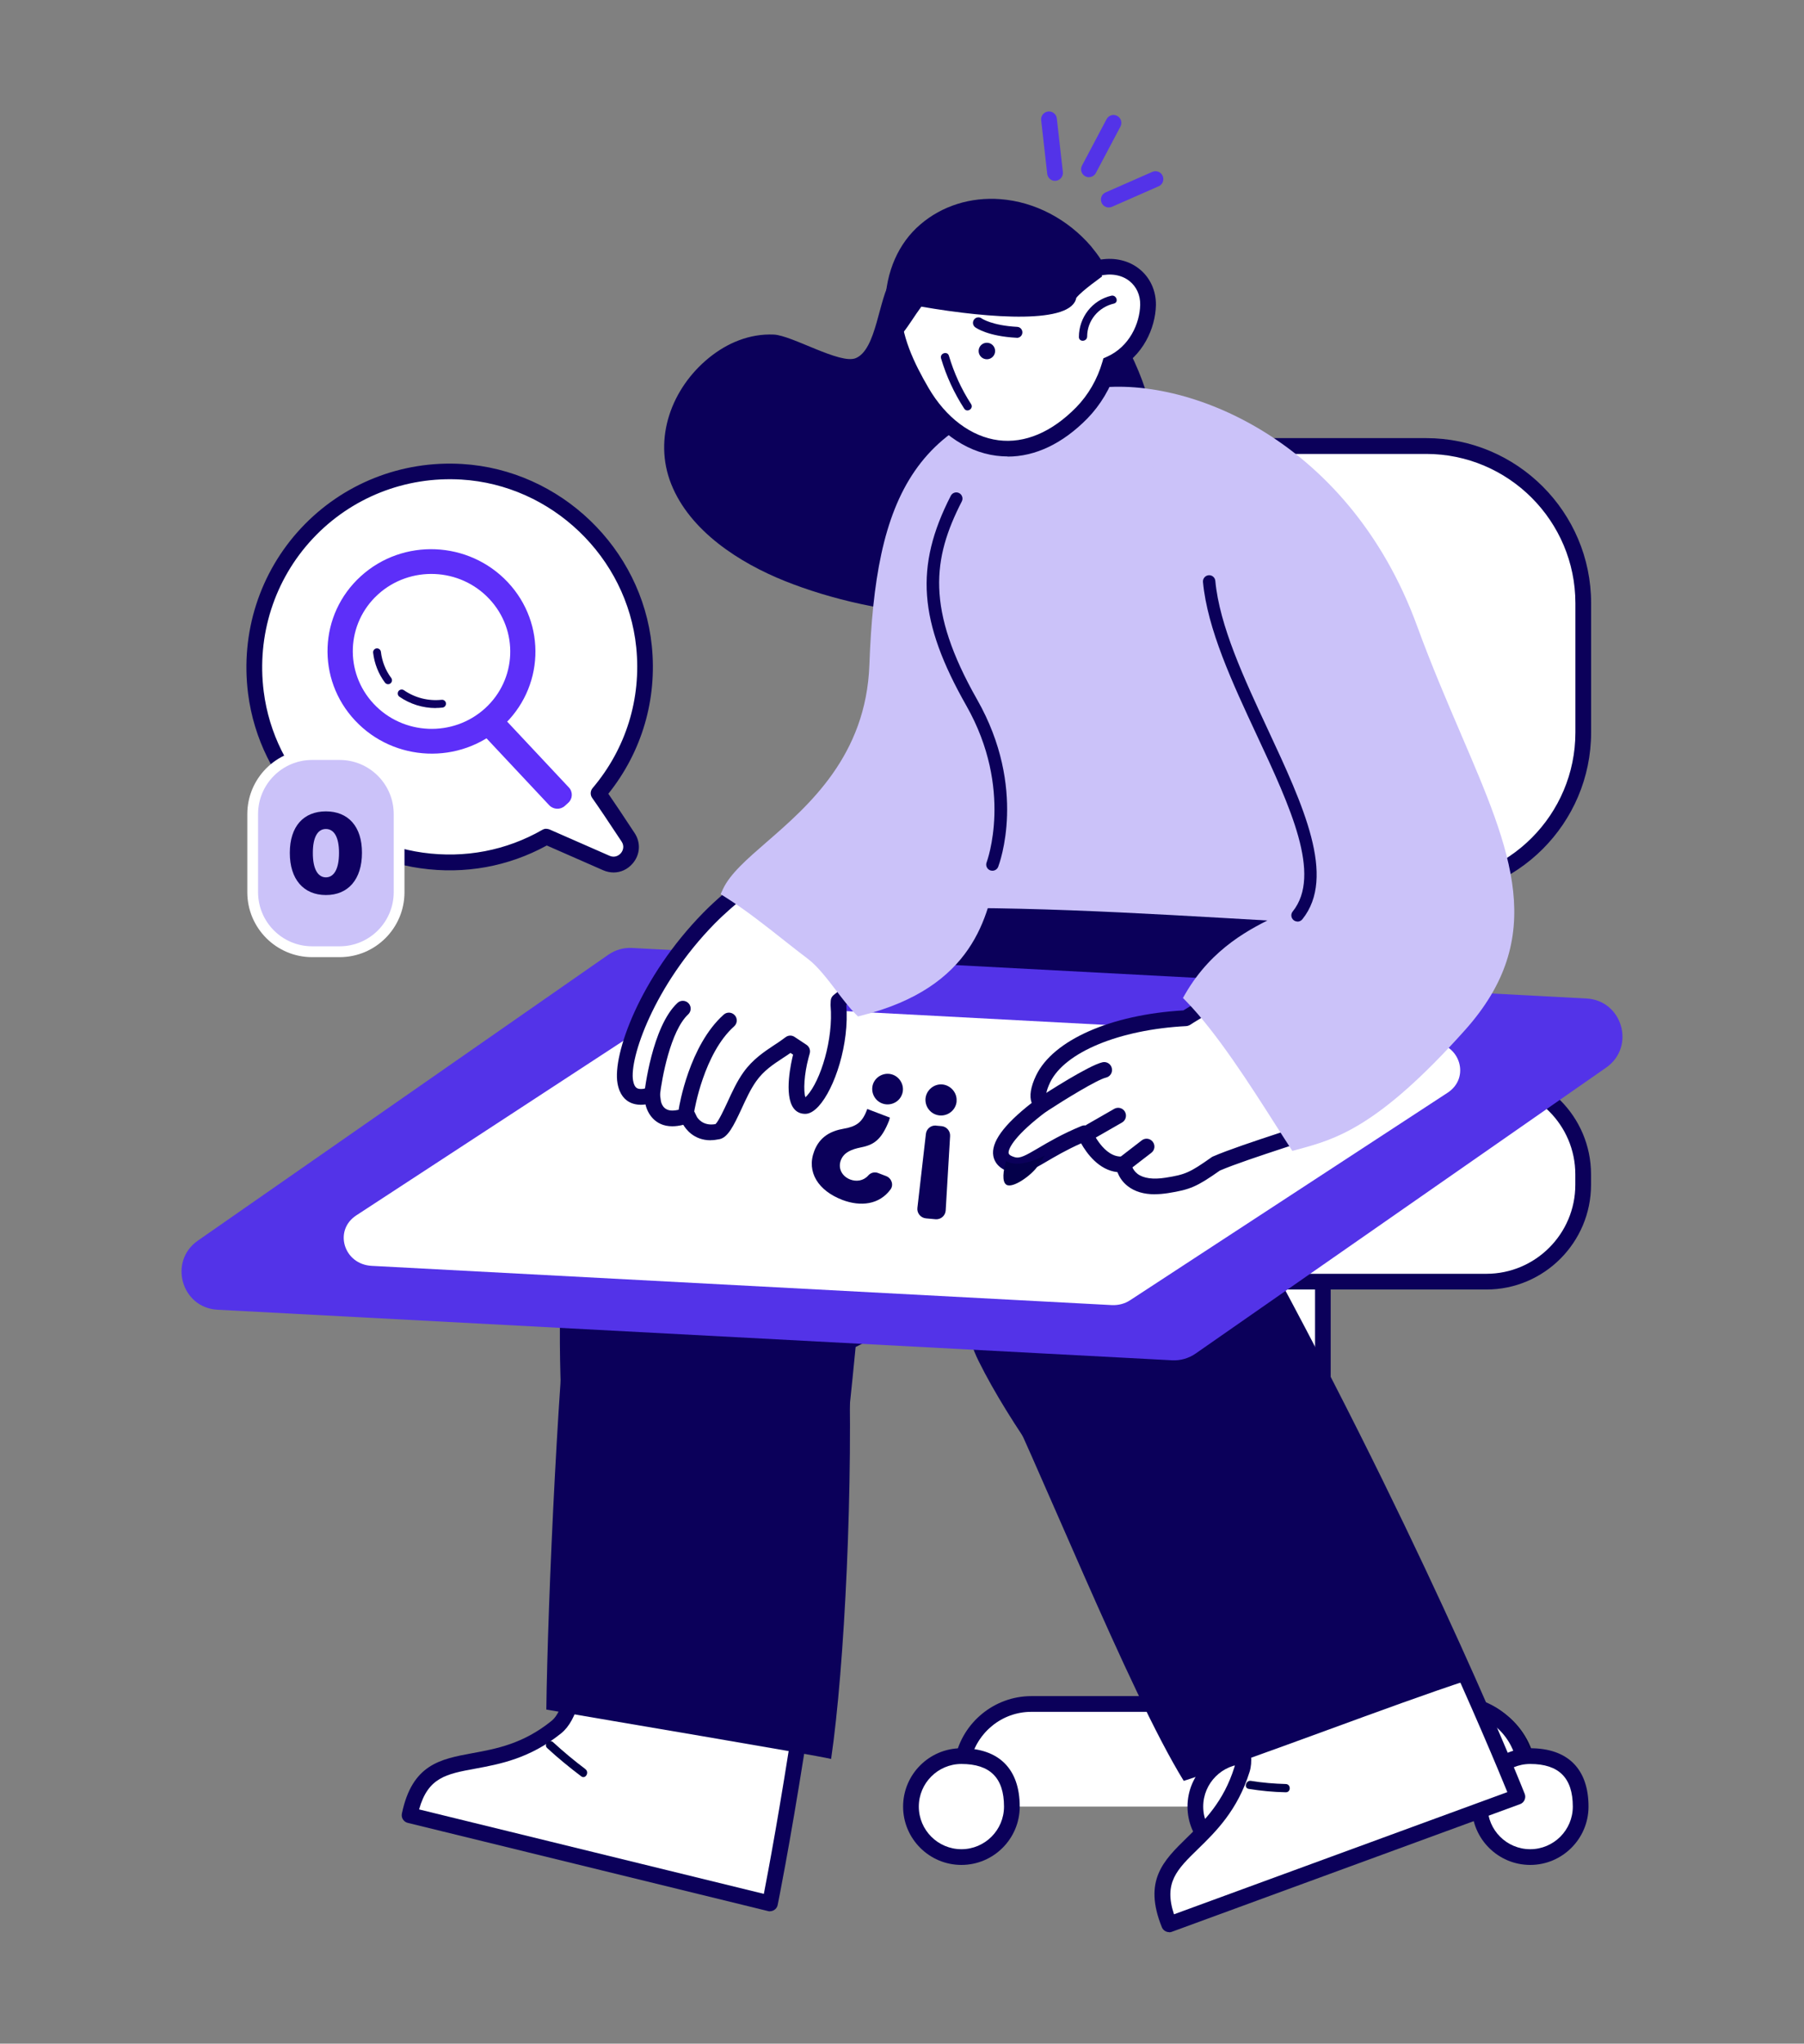 <?xml version="1.0" encoding="UTF-8"?>
<svg id="Layer_2" data-name="Layer 2" xmlns="http://www.w3.org/2000/svg" viewBox="0 0 229.56 259.91">
  <rect x="0" y="0" width="229.56" height="259.91" fill="#808080" stroke="none"/>
  <defs>
    <style>
      .cls-1 {
        fill: #5333e8;
      }

      .cls-1, .cls-2, .cls-3, .cls-4, .cls-5, .cls-6, .cls-7, .cls-8 {
        stroke-width: 0px;
      }

      .cls-2 {
        fill: #5d2ff9;
      }

      .cls-3 {
        fill: #0f0062;
      }

      .cls-4 {
        fill: #0b005a;
      }

      .cls-5 {
        fill: #cbc2f9;
      }

      .cls-6 {
        fill: #fff;
      }

      .cls-7 {
        fill: #030047;
      }

      .cls-8 {
        fill: #04004a;
      }
    </style>
  </defs>
  <g>
    <g id="Bottom">
      <g id="Chair">
        <g>
          <path class="cls-6" d="m122.34,229.76v-3.72c0-5.17,4.19-9.35,9.35-9.35h53.67c5.17,0,9.35,4.19,9.35,9.35v3.72"/>
          <path class="cls-7" d="m195.51,229.76h-1.58v-3.72c0-4.72-3.84-8.56-8.56-8.56h-53.67c-4.72,0-8.56,3.84-8.56,8.56v3.72h-1.58v-3.72c0-5.59,4.55-10.15,10.15-10.15h53.67c5.59,0,10.15,4.55,10.15,10.15v3.72Z"/>
        </g>
        <path class="cls-4" d="m122.52,224.82c-.07,0-.13,0-.2-.02-.54-.11-.89-.64-.78-1.18.94-4.58,5.02-7.91,9.7-7.91h54c4.65,0,8.72,3.29,9.68,7.83.12.54-.23,1.07-.77,1.19-.54.11-1.07-.23-1.19-.77-.77-3.62-4.02-6.25-7.73-6.25h-54c-3.74,0-6.99,2.65-7.74,6.31-.1.47-.51.8-.98.8Z"/>
        <g>
          <path class="cls-6" d="m159.9,158.42v36.18c0,5.42,8.43,5.43,8.43,0v-36.18c0-5.42-8.43-5.43-8.43,0Z"/>
          <path class="cls-4" d="m164.12,199.68c-2.59,0-5.22-1.74-5.22-5.07v-36.18c0-3.33,2.62-5.07,5.21-5.07s5.22,1.74,5.22,5.07v36.18c0,3.33-2.62,5.07-5.21,5.07Zm0-44.33c-1.6,0-3.21.95-3.21,3.07v36.18c0,2.12,1.62,3.07,3.22,3.07s3.21-.95,3.21-3.07v-36.18c0-2.12-1.62-3.07-3.22-3.07Z"/>
        </g>
        <g>
          <circle class="cls-6" cx="122.34" cy="229.76" r="6.42"/>
          <path class="cls-4" d="m122.34,237.18c-4.09,0-7.42-3.33-7.42-7.42s3.33-7.42,7.42-7.42c4.79,0,7.42,2.64,7.42,7.42,0,4.09-3.33,7.42-7.42,7.42Zm0-12.84c-2.99,0-5.42,2.43-5.42,5.42s2.43,5.42,5.42,5.42,5.42-2.43,5.42-5.42c0-3.65-1.77-5.42-5.42-5.42Z"/>
        </g>
        <g>
          <circle class="cls-6" cx="158.53" cy="229.76" r="6.42"/>
          <path class="cls-4" d="m158.53,237.18c-4.09,0-7.42-3.33-7.42-7.42s3.33-7.42,7.42-7.42c4.79,0,7.42,2.64,7.42,7.42,0,4.09-3.33,7.42-7.42,7.42Zm0-12.84c-2.99,0-5.42,2.43-5.42,5.42s2.43,5.42,5.42,5.42,5.42-2.43,5.42-5.42c0-3.65-1.77-5.42-5.42-5.42Z"/>
        </g>
        <g>
          <circle class="cls-6" cx="194.72" cy="229.76" r="6.42"/>
          <path class="cls-4" d="m194.72,237.18c-4.09,0-7.42-3.33-7.42-7.42s3.33-7.42,7.42-7.42c4.79,0,7.42,2.64,7.42,7.42,0,4.09-3.33,7.42-7.42,7.42Zm0-12.84c-2.99,0-5.42,2.43-5.42,5.42s2.43,5.42,5.42,5.42,5.42-2.43,5.42-5.42c0-3.65-1.77-5.42-5.42-5.42Z"/>
        </g>
        <g>
          <rect class="cls-6" x="102.29" y="137.03" width="99.17" height="25.96" rx="12.32" ry="12.32"/>
          <path class="cls-4" d="m189.14,164h-74.53c-7.34,0-13.32-5.98-13.32-13.32v-1.33c0-7.34,5.98-13.32,13.32-13.32h74.53c7.34,0,13.32,5.98,13.32,13.32v1.33c0,7.34-5.98,13.32-13.32,13.32Zm-74.53-25.97c-6.24,0-11.32,5.08-11.32,11.32v1.33c0,6.24,5.08,11.32,11.32,11.32h74.53c6.24,0,11.32-5.08,11.32-11.32v-1.33c0-6.24-5.08-11.32-11.32-11.32h-74.53Z"/>
        </g>
        <g>
          <rect class="cls-6" x="136.13" y="56.73" width="65.34" height="56.4" rx="19.99" ry="19.99"/>
          <path class="cls-4" d="m181.48,114.13h-25.36c-11.57,0-20.99-9.42-20.99-20.99v-16.43c0-11.57,9.42-20.99,20.99-20.99h25.36c11.57,0,20.99,9.42,20.99,20.99v16.43c0,11.57-9.42,20.99-20.99,20.99Zm-25.36-56.4c-10.47,0-18.99,8.52-18.99,18.99v16.43c0,10.47,8.52,18.99,18.99,18.99h25.36c10.47,0,18.99-8.52,18.99-18.99v-16.43c0-10.47-8.52-18.99-18.99-18.99h-25.36Z"/>
        </g>
      </g>
      <g id="Leg">
        <g>
          <path class="cls-6" d="m126.25,112.7c-2.77,10.8-50.45,23.08-53.35,45.31-2.71,20.8,4.44,56.38-2.11,61.65-8.82,7.09-16.6,1.32-18.67,11.2l45.86,11.22s5.81-28.29,9.96-71.42c43.77-21.08,56.38-64.02,56.38-64.02l-38.07,6.06Z"/>
          <path class="cls-4" d="m97.98,243.08c-.08,0-.16,0-.24-.03l-45.86-11.22c-.52-.13-.85-.65-.74-1.18,1.31-6.27,4.88-6.93,9.01-7.69,3-.55,6.41-1.18,10.01-4.08,3.34-2.68,2.57-16.27,1.83-29.41-.62-11.09-1.27-22.57-.09-31.59,1.8-13.81,20-23.78,34.62-31.79,9.13-5,17.75-9.73,18.76-13.64.1-.39.42-.68.81-.74l38.07-6.06c.34-.05.68.07.91.33.23.26.31.61.21.94-.13.43-13.14,43.28-56.4,64.39-4.1,42.38-9.86,70.68-9.92,70.96-.05.27-.22.5-.44.64-.16.1-.35.16-.53.16Zm-44.65-12.96l43.87,10.74c1.06-5.44,6.08-32.22,9.74-70.29.03-.35.25-.65.56-.81,38.2-18.4,52.59-54.07,55.34-61.87l-35.84,5.7c-1.75,4.52-9.65,8.84-19.52,14.25-14.22,7.79-31.93,17.49-33.6,30.3-1.15,8.84-.51,20.22.11,31.22.87,15.5,1.56,27.75-2.58,31.08-4,3.22-7.83,3.92-10.9,4.49-3.71.68-6.04,1.11-7.18,5.19Z"/>
        </g>
        <path class="cls-4" d="m126.29,112.7c-2.77,10.8-50.45,23.08-53.35,45.31-1.86,14.24-3.25,45.79-3.42,59.41,7.41,1.29,33.88,5.72,36.24,6.28,1.71-11.63,2.87-35.18,2.22-53.05,43.77-21.08,56.38-64.02,56.38-64.02l-38.07,6.06Z"/>
        <g>
          <path class="cls-6" d="m144.49,105.31c3.72,10.51-29.03,47.28-19.05,67.36,9.34,18.78,35.11,44.34,32.6,52.36-3.37,10.8-13.05,10.34-9.26,19.7l44.33-16.24s-11.26-28.47-31.86-66.6c33.88-29.27,18.98-53.28,15.18-75.55l-31.94,18.96Z"/>
          <path class="cls-4" d="m148.78,245.73c-.4,0-.77-.24-.93-.62-2.4-5.94.19-8.47,3.19-11.4,2.18-2.13,4.66-4.55,6.04-8.97,1.27-4.09-6.93-14.94-14.86-25.44-6.7-8.87-13.63-18.03-17.68-26.18-6.2-12.47,3.35-30.89,11.03-45.69,4.79-9.24,9.32-17.97,7.97-21.78-.16-.45.02-.95.43-1.19l31.94-18.96c.28-.17.63-.19.93-.05.3.14.51.41.57.74.66,3.87,1.64,7.73,2.68,11.82,4.75,18.67,10.13,39.81-17.59,64.13,20.15,37.39,31.41,65.71,31.52,66,.1.25.09.53-.02.78s-.32.44-.57.53l-44.33,16.24c-.11.04-.23.06-.34.06Zm-3.13-139.94c.94,4.75-3.17,12.67-8.3,22.56-7.47,14.4-16.76,32.31-11.01,43.88,3.97,7.98,10.84,17.08,17.49,25.87,9.36,12.39,16.76,22.17,15.18,27.24-1.53,4.9-4.31,7.62-6.55,9.8-2.7,2.63-4.4,4.29-3.07,8.32l42.42-15.54c-2.14-5.26-13.17-31.75-31.42-65.54-.22-.41-.13-.93.23-1.23,27.47-23.73,22.43-43.52,17.56-62.65-.92-3.63-1.8-7.08-2.46-10.55l-30.05,17.84Z"/>
        </g>
        <path class="cls-4" d="m186.83,213.66c-5.63-14.98-16.56-35.16-25.52-51.76,33.88-29.27,18.98-53.28,15.18-75.55l-31.94,18.96c3.72,10.51-29.03,47.28-19.05,67.36,6.72,13.51,18.05,42.34,25.13,53.82,9.44-3.02,26.72-9.75,36.2-12.82Z"/>
        <path class="cls-7" d="m74.49,224.99c-1.43-1.07-2.8-2.22-4.11-3.42-.5-.46-1.25.29-.75.75,1.38,1.27,2.83,2.46,4.33,3.59.54.41,1.07-.51.53-.91Z"/>
        <path class="cls-7" d="m163.61,226.89c-1.48-.04-2.95-.16-4.42-.4-.66-.11-.95.91-.28,1.02,1.56.25,3.12.4,4.7.43.68.02.68-1.04,0-1.05Z"/>
      </g>
    </g>
    <g id="Tablet">
      <path class="cls-1" d="m149.13,173l-121.45-6.43c-4.59-.24-6.28-6.16-2.5-8.79l52.23-36.36c.88-.61,1.94-.92,3.02-.86l121.45,6.43c4.59.24,6.28,6.16,2.5,8.79l-52.23,36.36c-.88.61-1.94.92-3.02.86Z"/>
      <path class="cls-6" d="m141.47,165.98l-94.17-4.99c-3.56-.19-4.88-4.51-1.96-6.42l40.4-26.39c.68-.45,1.5-.66,2.34-.62l94.17,4.99c3.56.19,4.88,4.51,1.96,6.42l-40.4,26.39c-.68.45-1.5.66-2.34.62Z"/>
      <g>
        <path class="cls-4" d="m113.18,142.4c-1.03,2.67-2.06,3.21-3.65,3.53-1.17.24-2.14.62-2.53,1.62-.4,1.06.16,2.06,1.19,2.46.8.3,1.7.17,2.3-.52.31-.35.8-.48,1.24-.31l1.04.4c.68.26.98,1.11.55,1.69-1.42,1.94-3.8,2.22-6.14,1.33-3.03-1.16-4.59-3.53-3.57-6.2.68-1.79,2.04-2.56,3.79-2.86,1.48-.26,2.28-.75,2.86-2.24l.1-.26,2.89,1.1-.1.26Zm1.59-3.19c-.37,1-1.52,1.5-2.52,1.12s-1.51-1.51-1.14-2.51c.39-1.01,1.55-1.51,2.53-1.13s1.53,1.52,1.13,2.53Z"/>
        <path class="cls-4" d="m121.73,140.07c-.09,1.08-1.06,1.88-2.15,1.79s-1.89-1.05-1.81-2.14c.1-1.1,1.1-1.9,2.15-1.8s1.91,1.06,1.8,2.15Zm-2.61,3.09l.69.06c.65.06,1.13.62,1.09,1.27l-.56,9.45c-.04.68-.63,1.18-1.3,1.12l-1.21-.11c-.67-.06-1.17-.66-1.09-1.33l1.08-9.41c.07-.65.65-1.12,1.3-1.06Z"/>
      </g>
    </g>
    <g id="Hair">
      <path class="cls-4" d="m137.96,36.47c-.99-1.04-2.13-1.37-3.2-1.25-.32-.48-.63-.96-.96-1.42-1.39-1.94-3.6-2.19-5.35-1.49-1.03-.48-2.12-.74-3.27-.7-.1,0-.18.02-.28.03-.91-1.03-2.3-1.61-4.04-1.08-2.96.89-5.65,2.41-7.44,5.01-1.64,2.38-1.85,8.88-4.53,9.98-1.99.82-8.1-2.9-10.43-3-3.06-.13-5.9,1.05-8.25,2.96-4.73,3.85-7.12,10.22-4.8,16.05,2.39,6.01,8.73,10.04,14.48,12.34,11.5,4.6,29.92,7.12,40.38-.96,12-9.27,6.66-27.07-2.3-36.47Z"/>
    </g>
    <g id="Body">
      <path class="cls-5" d="m123.66,115.48c16.46.1,34.38,1.52,50.82,2.3-.51-9.14-3.02-44.35-11.48-52.36-9.75-9.22-14.36-14.3-24.56-15.11-9.14-.73-25.55,10.37-20.13,34.87,4.77,21.52,6.51,21.86,5.35,30.3Z"/>
    </g>
    <g id="Hand_2" data-name="Hand 2">
      <g>
        <g>
          <path class="cls-6" d="m148.48,150.76c-5.23.83-5.51-2.68-5.51-2.68-3.16.3-4.93-3.95-4.93-3.95-5.63,2.34-7.22,4.57-9.16,4.01-2.93-.85-1.57-3.64,3.77-7.64-.63-.48-.77-1.46.1-3.27,2.04-4.24,9.26-7.27,18.17-7.73.02-.01.04-.03.06-.04.61-.43,6.82-4.06,7.34-4.51l15.23,13.52s-1.35,3.51-7.65,5.64c-3.53,1.19-8.65,2.8-11.15,3.89-2.87,2.01-3.54,2.32-6.27,2.76Z"/>
          <path class="cls-4" d="m146.97,151.89c-1.43,0-2.59-.35-3.48-1.05-.72-.56-1.09-1.23-1.3-1.77-2.36-.25-3.91-2.4-4.62-3.66-1.9.85-3.27,1.66-4.4,2.32-1.77,1.04-3.05,1.8-4.57,1.36-1.59-.46-2.07-1.38-2.2-2.07-.31-1.72,1.28-3.94,4.88-6.75-.32-.87-.13-2.04.56-3.49,2.17-4.51,9.51-7.74,18.75-8.28.45-.29,1.34-.82,2.69-1.63,1.62-.97,4.07-2.44,4.39-2.7.38-.3.94-.31,1.31.02l15.23,13.52c.31.28.42.72.27,1.11-.06.16-1.6,3.98-8.27,6.23-.87.3-1.84.62-2.85.95-2.94.97-6.27,2.07-8.13,2.87-2.95,2.07-3.78,2.42-6.6,2.87h0c-.59.09-1.14.14-1.66.14Zm-4-4.81c.23,0,.46.08.64.23.21.17.33.42.35.69,0,.02.09.75.79,1.29.75.57,1.98.74,3.56.49h0c2.53-.4,3.08-.64,5.85-2.59.05-.04.11-.07.17-.1,1.93-.84,5.36-1.98,8.4-2.98,1-.33,1.97-.65,2.83-.94,4.21-1.42,6.03-3.49,6.71-4.48l-14.05-12.47c-.72.46-1.96,1.21-3.92,2.38-1.19.71-2.54,1.52-2.76,1.68-.15.11-.4.21-.59.22-8.51.44-15.47,3.32-17.32,7.16-.57,1.19-.61,1.88-.39,2.05.25.19.39.49.39.8,0,.31-.15.61-.4.79-4.07,3.04-4.98,4.81-4.88,5.37.05.27.56.44.78.5.66.2,1.4-.22,3-1.16,1.27-.75,3.01-1.78,5.5-2.81.51-.21,1.1.03,1.31.54.01.03,1.54,3.57,3.91,3.34.03,0,.06,0,.1,0Z"/>
        </g>
        <path class="cls-8" d="m128.04,150.65c-.55-.37-.39-1.76-.02-2.97,1.53.77,3.39,0,4.93-.71l-.95,1.4c-.72,1.06-3.14,2.85-3.96,2.29Z"/>
        <path class="cls-4" d="m132.65,141.49c-.33,0-.65-.16-.84-.45-.3-.46-.17-1.08.29-1.38,1.06-.69,6.41-4.14,8.18-4.56.54-.13,1.08.21,1.2.75.13.54-.21,1.08-.75,1.2-1.11.26-5.21,2.77-7.54,4.29-.17.11-.36.16-.55.16Z"/>
        <path class="cls-4" d="m142.97,149.08c-.3,0-.6-.13-.79-.39-.34-.44-.26-1.07.18-1.4l2.93-2.26c.44-.34,1.06-.26,1.4.18.34.44.26,1.07-.18,1.4l-2.93,2.26c-.18.14-.4.21-.61.21Z"/>
        <path class="cls-4" d="m138.82,144.88c-.35,0-.68-.18-.87-.5-.27-.48-.11-1.09.37-1.37l3.47-1.99c.48-.27,1.09-.11,1.36.37.27.48.11,1.09-.37,1.37l-3.47,1.99c-.16.09-.33.13-.5.13Z"/>
      </g>
      <path class="cls-5" d="m185.91,93.36c-1.75-4.08-3.74-8.7-5.57-13.71-8.89-24.35-30.35-32.36-42.05-30.1l-1.53.29,1.14,1.06c.18.17,17.95,16.7,22.06,23,4.22,6.46,7.85,37.07,5.65,40.65-.35.57-1.61,1.18-3.06,1.89-3.3,1.6-8.28,4.03-11.72,9.96l-.3.52.42.43c3.89,3.99,8.08,10.55,11.44,15.82.61.95,1.19,1.87,1.75,2.72l.31.48.67-.18c4.77-1.29,10.17-2.74,21.3-15.18,10.59-11.84,5.93-22.66-.51-37.64Z"/>
      <path class="cls-4" d="m165.11,117.2c-.17,0-.35-.06-.49-.17-.34-.27-.4-.77-.12-1.11,3.73-4.65-.31-13.29-4.58-22.44-3.09-6.62-6.28-13.47-6.84-19.46-.04-.43.28-.82.71-.86.43-.05.82.28.86.71.53,5.72,3.67,12.44,6.7,18.94,4.48,9.61,8.72,18.69,4.38,24.1-.16.2-.39.3-.62.3Z"/>
    </g>
    <g id="Hand">
      <g>
        <g>
          <path class="cls-6" d="m90.43,144.02c-1.9,0-2.63-1.48-2.66-1.55l-.29-.6-.64.17c-.47.13-.92.2-1.31.2-2.13,0-2.43-2.04-2.44-2.13l-.12-.87-.86.22s-.22.05-.52.05c-1.14,0-1.8-.62-2.03-1.9-.54-3.03,2.55-12.57,10.64-20.82,1.53-1.56,3.16-2.92,4.73-4.16,3.64,2.49,7.07,5.43,10.39,8.29l1.57,1.35c1.13.96,2.08,1.79,2.93,2.56-.97.78-1.91,1.54-2.79,2.24l-.33.26-.02.47c.42,4.65-1.38,10.18-3.26,12.23-.55.6-.87.65-.96.65-.31,0-.51-.09-.68-.31-.82-1.07-.35-4.31.13-6.1l.15-.55-1.51-1-.44.32c-.35.26-.72.5-1.1.74-1.19.78-2.55,1.67-3.62,3.18-.76,1.07-1.36,2.38-1.94,3.63-.66,1.42-1.47,3.19-2.11,3.33-.32.07-.64.1-.93.1Z"/>
          <path class="cls-4" d="m90.43,145.02c-2.17,0-3.19-1.47-3.48-1.97-.5.13-.97.19-1.41.19-2.24,0-3.17-1.71-3.4-2.78-.73.11-3.04.24-3.56-2.68-.66-3.65,2.85-13.48,10.91-21.7,1.64-1.67,3.36-3.08,4.82-4.24.34-.27.82-.29,1.19-.04,3.69,2.52,7.14,5.49,10.48,8.35l1.57,1.34c1.13.97,2.09,1.8,2.95,2.58.22.2.34.48.33.77s-.14.57-.37.75c-.96.78-1.9,1.52-2.77,2.22.41,4.96-1.48,10.65-3.52,12.88-.59.64-1.16.97-1.7.97-.62,0-1.11-.23-1.47-.7-1.29-1.69-.3-5.96-.08-6.83l-.33-.22c-.31.22-.64.44-.97.65-1.23.81-2.44,1.6-3.4,2.96-.71,1-1.29,2.26-1.85,3.48-1.05,2.27-1.76,3.66-2.81,3.88-.4.08-.78.13-1.14.13Zm-2.94-4.15c.38,0,.73.21.9.57l.29.6c.06.11.73,1.22,2.37.92.4-.37,1.14-1.98,1.51-2.77.6-1.31,1.22-2.66,2.04-3.81,1.18-1.66,2.68-2.64,3.88-3.44.4-.26.74-.48,1.06-.72l.44-.32c.34-.25.79-.26,1.14-.02l1.51,1c.36.24.52.68.41,1.09l-.15.55c-.57,2.11-.67,4.26-.4,5.03.06-.05.12-.12.2-.2,1.73-1.89,3.38-7.2,3-11.47,0-.04,0-.09,0-.13l.02-.47c.01-.29.15-.56.38-.74l.33-.26c.6-.48,1.22-.98,1.87-1.5-.62-.54-1.28-1.12-2.03-1.76l-1.57-1.35c-3.11-2.67-6.32-5.43-9.7-7.8-1.28,1.03-2.7,2.23-4.06,3.61-7.74,7.89-10.87,17.18-10.37,19.95.18.99.58,1.07,1.05,1.07.17,0,.3-.03.3-.03l.83-.21c.28-.07.57-.02.8.14.24.16.39.41.43.69l.12.88c.04.29.28,1.27,1.45,1.27.3,0,.65-.05,1.04-.16l.65-.17c.09-.02.17-.03.26-.03Z"/>
        </g>
        <path class="cls-4" d="m82.97,140.24s-.07,0-.11,0c-.55-.06-.94-.55-.88-1.1.04-.35.98-8.57,4.23-11.59.4-.38,1.04-.35,1.41.05.38.4.35,1.04-.05,1.41-2.25,2.09-3.36,8.17-3.6,10.34-.06.51-.49.89-.99.89Z"/>
        <path class="cls-4" d="m87.37,142.15c-.05,0-.1,0-.16-.01-.55-.09-.92-.6-.83-1.14.05-.33,1.32-8.04,5.71-11.96.41-.37,1.04-.33,1.41.08.37.41.33,1.04-.08,1.41-3.86,3.44-5.06,10.7-5.07,10.78-.08.49-.5.84-.99.84Z"/>
      </g>
      <path class="cls-5" d="m138.37,49.53c-22.33,2.05-26.97,13.89-27.74,35.03h0c-.42,11.55-7.73,17.89-13.06,22.52-2.51,2.18-4.68,4.06-5.58,6.01l-.29.63.59.37c2.59,1.64,5.08,3.6,7.48,5.5,1.04.82,2.07,1.63,3.1,2.41,1.17.89,2.41,2.5,3.6,4.06.84,1.1,1.64,2.14,2.39,2.89l.32.32.43-.11c14.36-3.59,16.12-12.67,17.28-18.68.18-.96.36-1.86.57-2.64,2.23-8.4,11.66-56.88,11.75-57.37l.2-1.03-1.05.1Z"/>
      <path class="cls-4" d="m126.29,110.74c-.1,0-.19-.02-.29-.05-.41-.16-.61-.62-.45-1.02.03-.09,3.46-9.29-2.58-19.92-6.08-10.7-6.6-17.69-1.98-26.7.2-.39.68-.54,1.06-.34.39.2.54.68.34,1.06-3.72,7.25-4.59,13.69,1.95,25.2,6.43,11.31,2.83,20.87,2.68,21.27-.12.31-.42.5-.74.5Z"/>
    </g>
    <g id="Head">
      <g>
        <path class="cls-6" d="m146.1,38.77c.06-3.29-2.88-5.59-6.48-4.65-.43-.71-.91-1.4-1.47-2.06-.02-.02-.03-.04-.05-.06-5.49-6.41-14.61-7.61-20.35-2.68-2.74,2.35-4.03,5.81-4.11,9.42-.11,3.94,1.71,7.75,3.66,11.1,4.4,7.55,12.82,10.32,20.35,2.68,1.71-1.74,2.92-3.89,3.6-6.22,3.13-1.37,4.79-4.63,4.85-7.51Z"/>
        <path class="cls-4" d="m128.22,58.05c-.47,0-.94-.03-1.42-.09-4.07-.51-7.84-3.29-10.37-7.62-1.83-3.14-3.91-7.29-3.79-11.63.1-4.16,1.68-7.77,4.46-10.15,2.77-2.38,6.39-3.52,10.21-3.23,4.35.33,8.56,2.53,11.55,6.02l.06.08c.4.48.79,1,1.17,1.58,1.8-.28,3.54.13,4.86,1.17,1.39,1.09,2.17,2.78,2.14,4.63h0c-.06,2.91-1.64,6.5-5.02,8.21-.76,2.36-2.04,4.5-3.71,6.21-3.14,3.19-6.62,4.84-10.14,4.84Zm-2.07-30.77c-2.91,0-5.63.98-7.75,2.8-2.34,2.01-3.68,5.09-3.76,8.69-.1,3.81,1.72,7.48,3.52,10.57,2.21,3.79,5.45,6.21,8.89,6.65,3.36.43,6.78-1.02,9.88-4.17,1.55-1.58,2.71-3.58,3.35-5.8l.13-.45.43-.19c2.87-1.26,4.2-4.23,4.25-6.62.02-1.23-.47-2.3-1.37-3.02-1-.79-2.4-1.02-3.85-.65l-.72.19-.39-.64c-.45-.74-.9-1.37-1.38-1.94-2.7-3.15-6.41-5.09-10.23-5.38-.34-.03-.67-.04-1.01-.04Z"/>
      </g>
      <circle class="cls-4" cx="125.58" cy="44.64" r="1.05"/>
      <path class="cls-4" d="m122.69,51.96c-1.28-1.98-2.27-4.12-2.94-6.38-.19-.65.81-.98,1-.33.65,2.18,1.58,4.23,2.82,6.14.37.57-.51,1.15-.88.57Z"/>
      <path class="cls-4" d="m137.29,42.86c0-2.48,1.68-4.68,4.12-5.25.66-.15.99.85.33,1-1.96.46-3.39,2.15-3.4,4.18,0,.68-1.05.75-1.05.07Z"/>
      <path class="cls-4" d="m136.96,37.87c-.59,3.33-10.69,2.69-19.72,1.13-1.66,2.23-3.02,5.13-4.71,4.59.08-3.61,2.48-11.13,5.22-13.48,5.74-4.93,17.48-5.33,22.5,5.04.02.02-2.53,1.77-3.29,2.73Z"/>
      <g>
        <path class="cls-6" d="m124.52,41.06s1.35,1.01,4.9,1.2"/>
        <path class="cls-4" d="m129.42,42.96s-.02,0-.04,0c-3.66-.19-5.13-1.23-5.29-1.34-.31-.23-.37-.67-.14-.98.23-.31.67-.37.97-.14.03.02,1.32.9,4.52,1.07.39.02.68.35.66.74-.02.37-.33.66-.7.66Z"/>
      </g>
    </g>
    <g>
      <path class="cls-1" d="m134.25,23c-.5,0-.93-.38-.99-.89l-.77-6.82c-.06-.55.33-1.04.88-1.11.54-.07,1.04.33,1.11.88l.77,6.82c.06.55-.33,1.04-.88,1.11-.04,0-.08,0-.11,0Z"/>
      <path class="cls-1" d="m138.57,22.54c-.16,0-.32-.04-.47-.12-.49-.26-.67-.86-.42-1.35l3.13-5.91c.26-.49.86-.68,1.35-.42.49.26.67.86.42,1.35l-3.13,5.91c-.18.34-.53.53-.88.53Z"/>
      <path class="cls-1" d="m141.1,26.39c-.38,0-.75-.22-.92-.6-.22-.51,0-1.1.51-1.32l5.94-2.61c.51-.22,1.1,0,1.32.51.22.51,0,1.1-.51,1.32l-5.94,2.61c-.13.06-.27.08-.4.08Z"/>
    </g>
  </g>
  <g>
    <path class="cls-6" d="m58.77,60.01c12,.72,21.96,10.26,23.19,22.22.73,7.14-1.59,13.73-5.79,18.68.88,1.25,2.34,3.43,3.76,5.59,1.23,1.86-.72,4.17-2.76,3.27l-7.64-3.35c-4.57,2.61-10.04,3.84-15.86,3.03-10.93-1.53-19.7-10.39-21.11-21.34-2.01-15.7,10.65-29.03,26.2-28.09Z"/>
    <path class="cls-4" d="m78.09,110.96c-.44,0-.89-.09-1.33-.28l-7.18-3.15c-4.9,2.68-10.44,3.69-16.05,2.9-11.46-1.6-20.49-10.73-21.96-22.2-.99-7.74,1.47-15.42,6.75-21.07,5.28-5.65,12.76-8.62,20.5-8.15h0c12.48.75,22.85,10.69,24.12,23.11.7,6.84-1.26,13.5-5.53,18.83.78,1.13,1.9,2.8,3.34,4.99.81,1.22.72,2.74-.23,3.86-.64.76-1.52,1.16-2.44,1.16Zm-8.56-5.55c.14,0,.27.03.4.08l7.64,3.35c.62.27,1.15,0,1.44-.34.29-.34.46-.91.09-1.47-1.73-2.62-2.99-4.49-3.75-5.56-.26-.37-.24-.88.05-1.23,4.25-5.01,6.23-11.37,5.56-17.93-1.17-11.46-10.74-20.63-22.25-21.32-7.16-.43-14.05,2.31-18.92,7.52-4.87,5.21-7.14,12.3-6.23,19.45,1.35,10.58,9.68,19,20.25,20.48,5.34.74,10.6-.26,15.22-2.91.15-.09.32-.13.5-.13Z"/>
  </g>
  <g>
    <g>
      <path class="cls-2" d="m45.93,73.27c-5.37,4.86-5.7,13.09-.74,18.37,4.96,5.29,13.33,5.64,18.69.78,5.37-4.86,5.7-13.09.74-18.37s-13.33-5.64-18.69-.78Zm15.78,16.83c-4.07,3.68-10.41,3.42-14.16-.59s-3.5-10.24.56-13.92c4.07-3.68,10.41-3.42,14.16.59,3.76,4.01,3.5,10.24-.56,13.92Z"/>
      <path class="cls-2" d="m72.31,102.1l-.43.39c-.57.52-1.46.48-1.99-.08l-9.95-10.61,2.5-2.26,9.95,10.61c.53.56.49,1.44-.08,1.95Z"/>
    </g>
    <g>
      <path class="cls-3" d="m55.45,90.05c-1.65,0-3.26-.5-4.62-1.44-.23-.16-.28-.47-.13-.7.16-.23.47-.28.7-.13,1.4.97,3.1,1.4,4.8,1.22.27-.03.52.17.55.44s-.17.52-.44.55c-.29.03-.58.05-.86.05Z"/>
      <path class="cls-3" d="m49.39,87.02c-.15,0-.3-.07-.4-.2-.83-1.11-1.35-2.43-1.51-3.81-.03-.27.17-.52.44-.55.27-.03.52.17.55.44.14,1.2.59,2.35,1.31,3.32.17.22.12.53-.1.7-.09.07-.19.1-.3.1Z"/>
    </g>
  </g>
  <g>
    <g>
      <rect class="cls-5" x="32.16" y="95.97" width="18.64" height="25.08" rx="7.76" ry="7.76"/>
      <path class="cls-6" d="m43.22,121.73h-3.5c-4.55,0-8.25-3.7-8.25-8.25v-9.94c0-4.55,3.7-8.25,8.25-8.25h3.5c4.55,0,8.25,3.7,8.25,8.25v9.94c0,4.55-3.7,8.25-8.25,8.25Zm-3.5-25.08c-3.8,0-6.88,3.09-6.88,6.88v9.94c0,3.8,3.09,6.88,6.88,6.88h3.5c3.8,0,6.88-3.09,6.88-6.88v-9.94c0-3.8-3.09-6.88-6.88-6.88h-3.5Z"/>
    </g>
    <path class="cls-3" d="m36.88,108.46c0-3.37,1.76-5.27,4.59-5.27s4.6,1.91,4.59,5.27c0,3.38-1.76,5.38-4.59,5.37-2.83,0-4.6-2-4.59-5.37Zm6.26,0c0-2.1-.69-3.03-1.67-3.03s-1.66.93-1.66,3.03c-.01,2.15.69,3.12,1.66,3.12s1.67-.96,1.67-3.12Z"/>
  </g>
</svg>